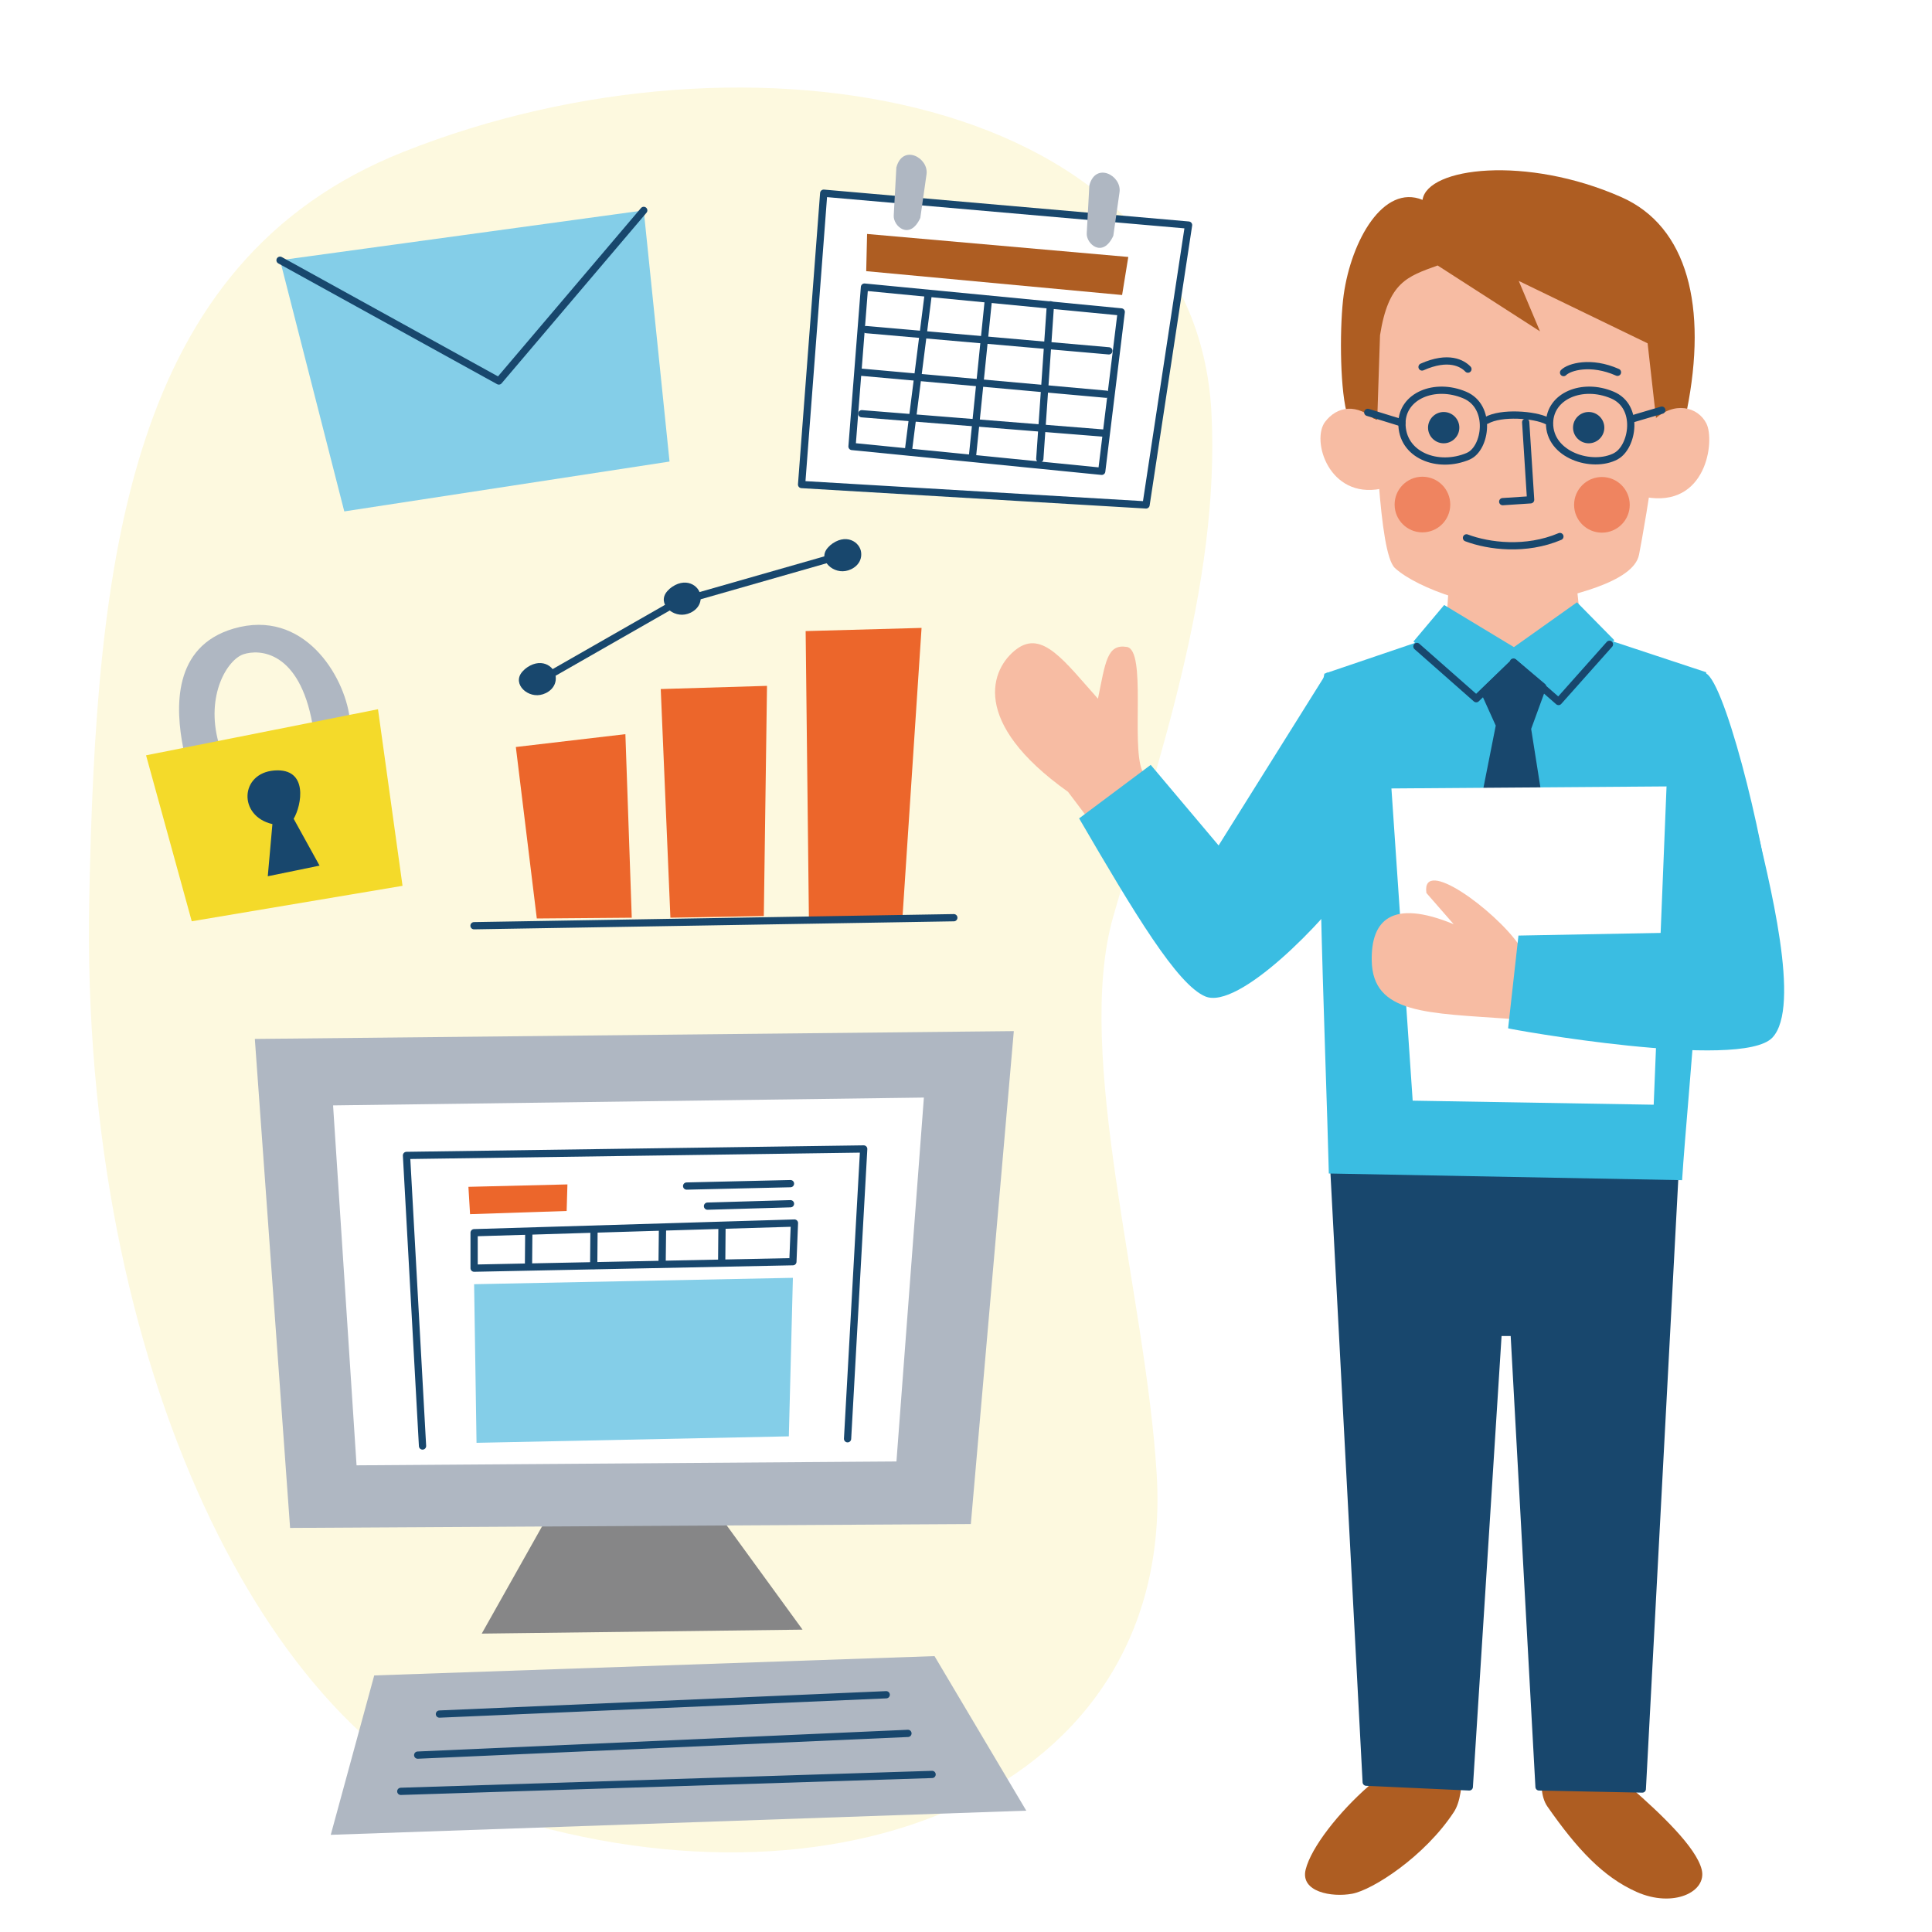 <?xml version="1.0" encoding="UTF-8"?>
<svg id="_レイヤー_1" data-name="レイヤー 1" xmlns="http://www.w3.org/2000/svg" width="200" height="200" viewBox="0 0 200 200">
  <defs>
    <style>
      .cls-1 {
        fill: none;
      }

      .cls-1, .cls-2, .cls-3 {
        stroke: #18476d;
        stroke-linecap: round;
        stroke-linejoin: round;
        stroke-width: .75px;
      }

      .cls-2, .cls-4 {
        fill: #18476d;
      }

      .cls-5 {
        fill: #f4da2a;
      }

      .cls-5, .cls-6, .cls-7, .cls-8, .cls-4, .cls-9, .cls-10, .cls-11, .cls-12, .cls-13, .cls-14, .cls-15 {
        stroke-width: 0px;
      }

      .cls-6 {
        fill: #f7bca3;
      }

      .cls-7 {
        fill: #868687;
      }

      .cls-8 {
        fill: #3abde2;
      }

      .cls-9 {
        fill: #afb7c2;
      }

      .cls-10 {
        fill: #ae5d22;
      }

      .cls-11 {
        fill: #84cee8;
      }

      .cls-12 {
        fill: #fdf9df;
      }

      .cls-13, .cls-3 {
        fill: #fff;
      }

      .cls-14 {
        fill: #ef8460;
      }

      .cls-15 {
        fill: #ec662b;
      }
    </style>
  </defs>
  <rect class="cls-13" width="200" height="200"/>
  <path class="cls-12" d="M9.24,92.98c.71-34.96,3.89-65.88,32.5-77.25,36-14.31,82-5.72,83.67,27.02.91,17.96-5.67,36.4-10.17,52.14-4.09,14.32,3.37,39.12,4.5,57.7,2,32.9-33.33,47.05-69.5,34.81-22.06-7.47-42-45.3-41-94.42Z"/>
  <g>
    <g>
      <g>
        <polygon class="cls-6" points="163.07 59.29 164.03 68.24 149.5 67.85 150.08 59.1 163.07 59.29"/>
        <path class="cls-10" d="M168.85,185.07c3.08,2.7,6.74,6.16,7.31,8.47s-2.94,4-6.74,2.31c-3.46-1.54-6.16-4.43-9.24-8.85-1.4-2.01,0-6.59,0-9.1l7.7,1.4.96,5.77Z"/>
        <path class="cls-10" d="M141.7,184.88c-3.08,2.69-5.97,6.35-6.54,8.66s2.69,2.89,4.81,2.5,7.51-3.85,10.54-8.47c1.34-2.05.72-6.88.72-9.38l-7.8,1.11-1.73,5.58Z"/>
        <path class="cls-8" d="M176.4,69.66c1.86-.14,6.24,16.94,7.01,25.02l-12.55.31,5.54-25.33Z"/>
        <polygon class="cls-2" points="173.65 116.63 170.01 185.2 159.32 184.98 156.74 137.93 155.09 137.93 152.1 184.98 141.43 184.49 137.85 116.65 173.65 116.63"/>
        <path class="cls-8" d="M137.56,121.48l36.57.69c.55-8.8,3.45-36.02,2.49-52.58l-9.89-3.27-10.01,1.54-10.11-1.35-9.51,3.23c-1.33,5.47.17,39.55.46,51.75Z"/>
        <polygon class="cls-8" points="167.11 66.27 161.34 72.62 156.72 68.58 152.82 72.33 146.32 66.41 149.5 62.63 156.72 66.99 163.25 62.35 167.11 66.27"/>
        <path class="cls-6" d="M172.62,32.33c.43,5.75-2.37,22.22-2.95,25.1s-7.2,4.32-11.53,5.19c-4.32.86-11.44-1.69-13.74-3.82-1.68-1.56-2-14.63-2.4-22.4-.54-10.37,5.78-12.98,12.7-12.98s17.34,1.14,17.91,8.92Z"/>
        <path class="cls-10" d="M148.83,27.48c-3.18,1.15-5.1,1.73-5.97,7.22l-.29,8.76-3.18-.82c-.72-2.89-.7-9.19-.29-12.13.79-5.63,4.11-11.48,8.16-9.82.49-3.38,10.76-4.62,20.57-.29,6.91,3.05,8.93,11.39,6.79,22.09l-3.18.87-.88-7.82-13.34-6.46,2.2,5.22-10.6-6.82Z"/>
        <path class="cls-6" d="M171.16,43.51c2.16-2.05,4.62-1.4,5.49.34.89,1.78.02,8.79-6.35,7.6"/>
        <path class="cls-6" d="M142.61,43.69c-2.16-2.05-4.22-1.61-5.43-.03-1.47,1.92.38,7.99,5.76,6.94"/>
        <path class="cls-1" d="M167.44,38.54c-2.74-1.22-5.01-.56-5.58.03"/>
        <path class="cls-4" d="M162.84,44.27c0-.9.73-1.62,1.62-1.62s1.62.73,1.62,1.62-.73,1.62-1.62,1.62-1.62-.73-1.62-1.62Z"/>
        <path class="cls-1" d="M147.21,37.99c2.74-1.22,4.18-.38,4.75.22"/>
        <path class="cls-4" d="M151.07,44.27c0-.9-.73-1.62-1.62-1.62s-1.62.73-1.62,1.62.73,1.62,1.62,1.62,1.62-.73,1.62-1.62Z"/>
        <circle class="cls-14" cx="165.83" cy="52.26" r="2.88"/>
        <circle class="cls-14" cx="147.25" cy="52.23" r="2.88"/>
        <path class="cls-1" d="M161.48,55.54c-3.51,1.49-7.36,1.01-9.67.14"/>
        <polyline class="cls-1" points="157.94 43.71 158.45 51.74 155.56 51.93"/>
        <polyline class="cls-2" points="156.67 68.54 159.7 71.09 158.12 75.42 162.31 101.95 156.12 111.72 150.07 101.13 155.23 75.07 153.65 71.57 156.72 68.58"/>
        <polyline class="cls-1" points="166.61 66.7 161.34 72.62 156.72 68.58 152.82 72.33 146.68 66.92"/>
      </g>
      <path class="cls-6" d="M118.23,79.75c-1.13-2.66.47-12.45-1.58-12.78-2.05-.33-2.21,1.55-2.99,5.36-3.46-3.87-5.75-7.14-8.43-5.13s-4.82,7.55,5.33,14.77l5.17,6.84,6.23-4.01-3.73-5.05Z"/>
      <path class="cls-8" d="M137.39,69.56l-11.24,17.96-7.03-8.34-7.41,5.54c5.77,9.9,10.15,17.2,13.06,18.43,3.4,1.43,12.3-7.67,15.5-12.31"/>
      <polygon class="cls-13" points="146.24 113.94 171.19 114.36 172.52 81.41 144.04 81.62 146.24 113.94"/>
      <path class="cls-6" d="M157.22,97.78c-2.48-3.56-10.11-9.19-9.56-5.34l2.82,3.23c-6.46-2.66-8.55-.37-8.48,3.76.09,5.59,5.79,5.42,14.39,6.05l.82-7.7Z"/>
      <path class="cls-8" d="M181.49,84.24c1.72,7.15,4.98,19.99,1.99,23.17-3.24,3.45-27.45-.91-27.36-.96l1.07-9.6,15.98-.3"/>
    </g>
    <g>
      <path class="cls-1" d="M167.28,47.22c1.74-.93,2.48-5.13-.38-6.33-3.11-1.31-6.45.1-6.49,2.89-.05,3.33,4.42,4.75,6.88,3.44Z"/>
      <path class="cls-1" d="M152,47.22c1.82-.78,2.48-5.13-.38-6.33-3.11-1.31-6.45.1-6.49,2.89-.05,3.33,3.71,4.8,6.88,3.44Z"/>
      <path class="cls-1" d="M153.88,43.52c1.53-.87,4.97-.61,6.28.05"/>
      <line class="cls-1" x1="145.12" y1="43.78" x2="141.59" y2="42.69"/>
      <line class="cls-1" x1="169.02" y1="43.35" x2="172.03" y2="42.46"/>
    </g>
  </g>
  <g>
    <polygon class="cls-7" points="57.16 156.15 49.87 169.11 83.08 168.7 73.36 155.34 57.16 156.15"/>
    <polygon class="cls-9" points="26.38 107.55 30.03 158.17 100.5 157.77 104.95 106.74 26.38 107.55"/>
    <polygon class="cls-13" points="34.48 114.43 36.91 151.69 92.8 151.29 95.64 113.62 34.48 114.43"/>
  </g>
  <g>
    <polygon class="cls-11" points="28.99 26.94 35.64 52.94 69.31 47.78 66.64 21.78 28.99 26.94"/>
    <polyline class="cls-1" points="28.99 26.94 51.64 39.44 66.64 21.78"/>
  </g>
  <g>
    <polygon class="cls-15" points="69.4 95 68.4 71.33 79.4 71 79.07 94.83 69.4 95"/>
    <polygon class="cls-15" points="83.74 95.33 83.4 65.33 95.4 65 93.4 95.33 83.74 95.33"/>
    <line class="cls-1" x1="49.07" y1="95.83" x2="98.74" y2="95"/>
    <polygon class="cls-15" points="55.57 95.08 53.4 77.33 64.74 76 65.4 95 55.57 95.08"/>
  </g>
  <g>
    <path class="cls-9" d="M18.97,77.45c-.82-4.12-1.12-10.53,5.22-12.38,7.24-2.11,11.46,4.86,12.01,9.26l-3.85.64c-1.37-7.61-5.5-7.79-7.15-7.24s-3.94,4.22-2.57,9.17l-3.67.55Z"/>
    <polygon class="cls-5" points="15.12 78.19 19.85 95.37 41.67 91.7 39.13 73.42 15.12 78.19"/>
    <path class="cls-4" d="M28.2,85.31c-3.57-.82-3.37-5.28.2-5.55s2.82,3.62,2,5l2.68,4.85-5.36,1.1.48-5.4Z"/>
  </g>
  <g>
    <path class="cls-4" d="M54.29,69.32c-1.45,1.23.12,2.88,1.62,2.62.75-.12,1.72-.75,1.62-1.88-.09-1.13-1.62-2.13-3.25-.75Z"/>
    <path class="cls-4" d="M69.29,60.99c-1.45,1.23.12,2.88,1.62,2.62.75-.12,1.72-.75,1.62-1.88-.09-1.13-1.62-2.13-3.25-.75Z"/>
    <path class="cls-4" d="M85.91,56.49c-1.45,1.23.12,2.88,1.62,2.62.75-.12,1.72-.75,1.62-1.88-.09-1.13-1.62-2.13-3.25-.75Z"/>
    <polyline class="cls-1" points="55.91 70.44 70.04 62.36 87.24 57.44"/>
  </g>
  <polyline class="cls-1" points="87.74 148.94 89.41 118.94 42.08 119.61 43.74 149.69"/>
  <polygon class="cls-11" points="49.08 132.94 49.33 149.36 81.66 148.69 82.08 132.28 49.08 132.94"/>
  <polygon class="cls-1" points="49.08 127.61 49.08 131.28 82.08 130.61 82.24 126.61 49.08 127.61"/>
  <line class="cls-1" x1="54.71" y1="131.08" x2="54.74" y2="127.53"/>
  <line class="cls-1" x1="61.46" y1="131" x2="61.49" y2="127.44"/>
  <line class="cls-1" x1="68.54" y1="130.83" x2="68.58" y2="127.28"/>
  <line class="cls-1" x1="74.71" y1="130.58" x2="74.74" y2="127.03"/>
  <polygon class="cls-15" points="48.49 122.86 48.66 125.69 58.66 125.36 58.74 122.61 48.49 122.86"/>
  <line class="cls-1" x1="71.08" y1="122.78" x2="81.83" y2="122.53"/>
  <line class="cls-1" x1="73.24" y1="124.86" x2="81.83" y2="124.61"/>
  <polygon class="cls-9" points="38.74 173.44 34.24 189.94 106.24 187.44 96.74 171.44 38.74 173.44"/>
  <line class="cls-1" x1="45.49" y1="177.44" x2="91.74" y2="175.44"/>
  <line class="cls-1" x1="43.24" y1="181.69" x2="93.99" y2="179.44"/>
  <line class="cls-1" x1="41.49" y1="185.44" x2="96.49" y2="183.69"/>
  <g>
    <polygon class="cls-3" points="85.27 20 82.98 50.16 118.64 52.27 123.04 23.3 85.27 20"/>
    <polygon class="cls-1" points="89.49 29.72 88.2 46.22 114.05 48.79 116.07 32.29 89.49 29.72"/>
    <line class="cls-1" x1="96.09" y1="30.45" x2="94.07" y2="46.4"/>
    <line class="cls-1" x1="102.32" y1="31" x2="100.67" y2="47.23"/>
    <line class="cls-1" x1="108.74" y1="31.55" x2="107.64" y2="47.5"/>
    <line class="cls-1" x1="89.67" y1="34.12" x2="114.79" y2="36.32"/>
    <line class="cls-1" x1="89.03" y1="38.52" x2="114.51" y2="40.81"/>
    <line class="cls-1" x1="89.21" y1="42.83" x2="114.33" y2="44.84"/>
    <polygon class="cls-10" points="89.76 24.22 89.67 28.07 116.16 30.54 116.8 26.6 89.76 24.22"/>
    <path class="cls-9" d="M112.77,19.18l-.27,4.95c-.09,1.1,1.65,2.66,2.75.28l.64-4.49c.27-1.74-2.47-3.21-3.12-.73Z"/>
    <path class="cls-9" d="M92.79,17.34l-.27,4.95c-.09,1.1,1.65,2.66,2.75.27l.64-4.49c.27-1.74-2.47-3.21-3.12-.73Z"/>
  </g>
</svg>